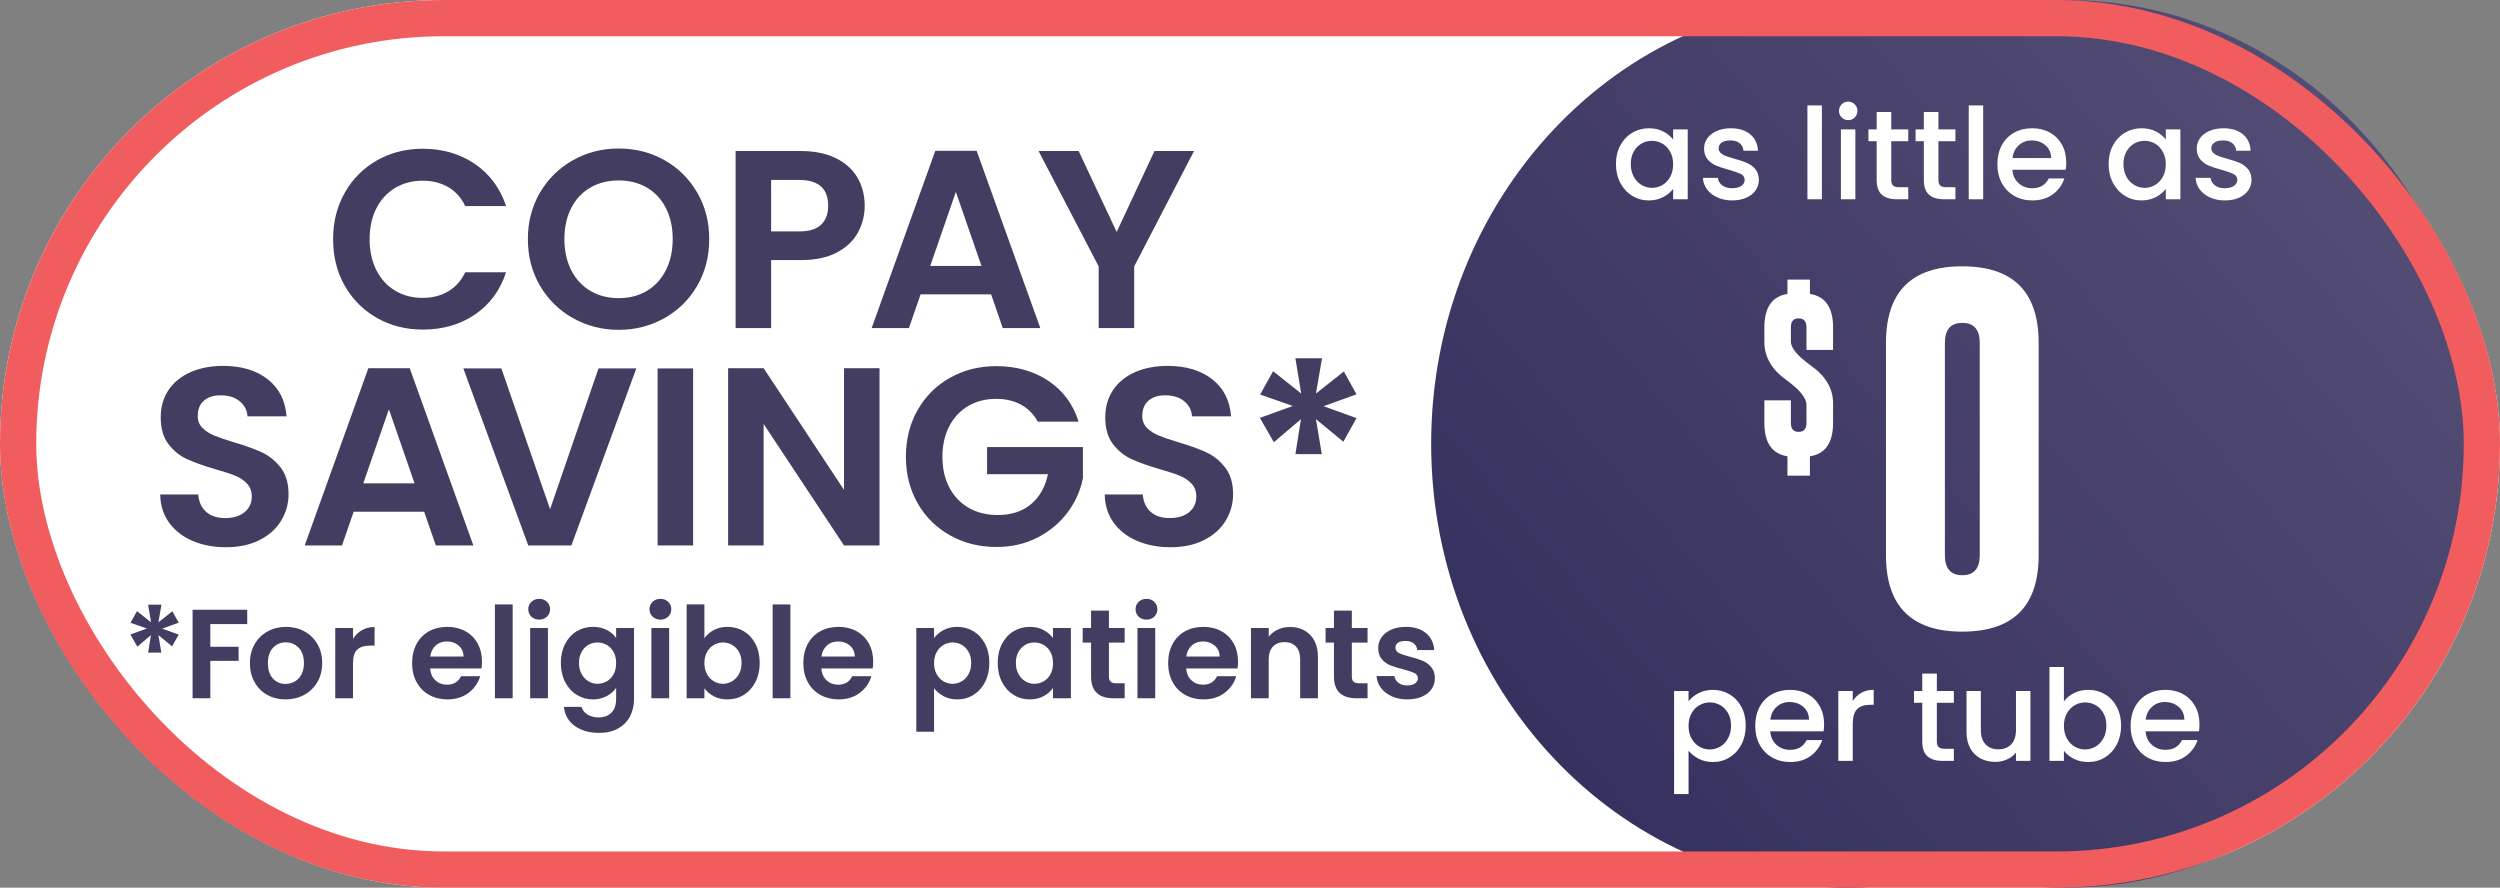 <?xml version="1.0" encoding="UTF-8"?>
<svg width="138px" height="49px" viewBox="0 0 138 49" version="1.1" xmlns="http://www.w3.org/2000/svg" xmlns:xlink="http://www.w3.org/1999/xlink">
    <rect x="0" y="0" width="138" height="49" fill="#808080" stroke="none"/>
    <title>New mobile copay button Copy</title>
    <defs>
        <linearGradient x1="100%" y1="14.313%" x2="0%" y2="85.687%" id="linearGradient-1">
            <stop stop-color="#564F76" offset="0%"></stop>
            <stop stop-color="#332F5D" offset="100%"></stop>
        </linearGradient>
    </defs>
    <g id="Symbols" stroke="none" stroke-width="1" fill="none" fill-rule="evenodd">
        <g id="New-mobile-copay-button-Copy">
            <g id="Group-8">
                <rect id="Rectangle" fill="#FFFFFF" x="0" y="0" width="138" height="49" rx="24.5"></rect>
                <path d="M114,0 C126.703,0 137,10.969 137,24.5 C137,38.031 126.703,49 114,49 C111.925,49 109.913,48.707 108.001,48.158 C106.087,48.707 104.076,49 102,49 C89.297,49 79,38.031 79,24.5 C79,10.969 89.297,0 102,0 C104.076,0 106.087,0.293 108,0.842 C109.913,0.293 111.925,0 114,0 Z" id="Combined-Shape" fill="url(#linearGradient-1)"></path>
                <rect id="Rectangle" stroke="#F15D5E" stroke-width="2" x="1" y="1" width="136" height="47" rx="23.5"></rect>
                <g id="0" transform="translate(104.106, 14.7)" fill="#FFFFFF" fill-rule="nonzero">
                    <path d="M8.428,15.947 C8.428,18.76 7.021,20.166 4.209,20.166 C1.403,20.166 0,18.76 0,15.947 L0,4.229 C0,1.41 1.403,0 4.209,0 C7.021,0 8.428,1.41 8.428,4.229 L8.428,15.947 Z M5.176,4.229 C5.176,3.493 4.857,3.125 4.219,3.125 L4.199,3.125 C3.568,3.125 3.252,3.493 3.252,4.229 L3.252,15.947 C3.252,16.683 3.571,17.051 4.209,17.051 C4.854,17.051 5.176,16.683 5.176,15.947 L5.176,4.229 Z" id="Shape"></path>
                </g>
                <g id="$" transform="translate(97.393, 15.433)" fill="#FFFFFF" fill-rule="nonzero">
                    <path d="M0,2.637 C0,1.541 0.425,0.926 1.274,0.791 L1.274,0 L2.514,0 L2.514,0.791 C3.366,0.926 3.792,1.541 3.792,2.637 L3.792,3.885 L2.325,3.885 L2.325,2.637 C2.325,2.309 2.183,2.143 1.898,2.14 L1.89,2.14 C1.605,2.14 1.463,2.306 1.463,2.637 L1.463,3.419 C1.463,3.779 1.837,4.226 2.584,4.759 C3.39,5.333 3.792,6.021 3.792,6.82 L3.792,7.91 C3.792,9.009 3.366,9.624 2.514,9.756 L2.514,10.824 L1.274,10.824 L1.274,9.756 C0.425,9.621 0,9.006 0,7.91 L0,6.667 L1.463,6.667 L1.463,7.91 C1.463,8.241 1.607,8.407 1.894,8.407 C2.181,8.407 2.325,8.241 2.325,7.91 L2.325,6.93 C2.325,6.538 1.951,6.073 1.204,5.537 C0.401,4.963 0,4.266 0,3.445 L0,2.637 Z" id="Path"></path>
                </g>
                <g id="per-tube" transform="translate(92.41, 36.82)" fill="#FFFFFF" fill-rule="nonzero">
                    <path d="M0.798,1.89 C0.933,1.713 1.118,1.563 1.351,1.442 C1.584,1.321 1.848,1.26 2.142,1.26 C2.478,1.26 2.785,1.343 3.062,1.508 C3.34,1.674 3.558,1.906 3.717,2.205 C3.876,2.504 3.955,2.847 3.955,3.234 C3.955,3.621 3.876,3.968 3.717,4.274 C3.558,4.579 3.34,4.817 3.062,4.987 C2.785,5.158 2.478,5.243 2.142,5.243 C1.848,5.243 1.587,5.184 1.358,5.064 C1.129,4.946 0.943,4.797 0.798,4.62 L0.798,7.014 L0,7.014 L0,1.323 L0.798,1.323 L0.798,1.89 Z M3.143,3.234 C3.143,2.968 3.088,2.738 2.978,2.545 C2.869,2.351 2.724,2.204 2.545,2.103 C2.365,2.003 2.172,1.953 1.967,1.953 C1.766,1.953 1.576,2.004 1.397,2.107 C1.217,2.21 1.072,2.359 0.963,2.555 C0.853,2.751 0.798,2.982 0.798,3.248 C0.798,3.514 0.853,3.746 0.963,3.945 C1.072,4.143 1.217,4.293 1.397,4.396 C1.576,4.499 1.766,4.55 1.967,4.55 C2.172,4.55 2.365,4.497 2.545,4.393 C2.724,4.287 2.869,4.135 2.978,3.934 C3.088,3.733 3.143,3.5 3.143,3.234 Z" id="Shape"></path>
                    <path d="M8.281,3.157 C8.281,3.302 8.272,3.432 8.253,3.549 L5.306,3.549 C5.329,3.857 5.444,4.104 5.649,4.291 C5.854,4.478 6.106,4.571 6.405,4.571 C6.834,4.571 7.138,4.391 7.315,4.032 L8.176,4.032 C8.059,4.387 7.848,4.677 7.543,4.904 C7.237,5.13 6.858,5.243 6.405,5.243 C6.036,5.243 5.706,5.16 5.415,4.995 C5.123,4.829 4.894,4.596 4.729,4.295 C4.563,3.994 4.48,3.645 4.48,3.248 C4.48,2.851 4.561,2.502 4.721,2.201 C4.883,1.901 5.109,1.668 5.401,1.505 C5.692,1.342 6.027,1.26 6.405,1.26 C6.769,1.26 7.093,1.339 7.378,1.498 C7.663,1.657 7.884,1.879 8.043,2.167 C8.202,2.454 8.281,2.784 8.281,3.157 Z M7.448,2.905 C7.443,2.611 7.338,2.375 7.133,2.198 C6.928,2.021 6.673,1.932 6.37,1.932 C6.095,1.932 5.859,2.019 5.663,2.195 C5.467,2.369 5.35,2.606 5.313,2.905 L7.448,2.905 Z" id="Shape"></path>
                    <path d="M9.863,1.883 C9.98,1.687 10.135,1.534 10.329,1.425 C10.522,1.315 10.752,1.26 11.018,1.26 L11.018,2.086 L10.815,2.086 C10.502,2.086 10.265,2.165 10.104,2.324 C9.944,2.483 9.863,2.758 9.863,3.15 L9.863,5.18 L9.065,5.18 L9.065,1.323 L9.863,1.323 L9.863,1.883 Z" id="Path"></path>
                    <path d="M14.504,1.974 L14.504,4.109 C14.504,4.254 14.538,4.357 14.605,4.42 C14.673,4.484 14.789,4.515 14.952,4.515 L15.442,4.515 L15.442,5.18 L14.812,5.18 C14.453,5.18 14.177,5.096 13.986,4.928 C13.795,4.76 13.699,4.487 13.699,4.109 L13.699,1.974 L13.244,1.974 L13.244,1.323 L13.699,1.323 L13.699,0.364 L14.504,0.364 L14.504,1.323 L15.442,1.323 L15.442,1.974 L14.504,1.974 Z" id="Path"></path>
                    <path d="M19.67,1.323 L19.67,5.18 L18.872,5.18 L18.872,4.725 C18.746,4.884 18.581,5.008 18.378,5.099 C18.175,5.191 17.96,5.236 17.731,5.236 C17.428,5.236 17.156,5.173 16.916,5.047 C16.675,4.921 16.486,4.734 16.349,4.487 C16.211,4.24 16.142,3.941 16.142,3.591 L16.142,1.323 L16.933,1.323 L16.933,3.472 C16.933,3.817 17.019,4.082 17.192,4.266 C17.365,4.451 17.6,4.543 17.899,4.543 C18.198,4.543 18.434,4.451 18.61,4.266 C18.785,4.082 18.872,3.817 18.872,3.472 L18.872,1.323 L19.67,1.323 Z" id="Path"></path>
                    <path d="M21.518,1.897 C21.653,1.71 21.839,1.558 22.075,1.438 C22.31,1.319 22.573,1.26 22.862,1.26 C23.203,1.26 23.511,1.342 23.786,1.505 C24.061,1.668 24.278,1.901 24.437,2.201 C24.596,2.502 24.675,2.847 24.675,3.234 C24.675,3.621 24.596,3.968 24.437,4.274 C24.278,4.579 24.06,4.817 23.782,4.987 C23.505,5.158 23.198,5.243 22.862,5.243 C22.563,5.243 22.299,5.185 22.067,5.068 C21.837,4.951 21.653,4.802 21.518,4.62 L21.518,5.18 L20.72,5.18 L20.72,0 L21.518,0 L21.518,1.897 Z M23.863,3.234 C23.863,2.968 23.808,2.738 23.698,2.545 C23.589,2.351 23.444,2.204 23.265,2.103 C23.085,2.003 22.892,1.953 22.687,1.953 C22.486,1.953 22.296,2.004 22.116,2.107 C21.937,2.21 21.792,2.359 21.683,2.555 C21.573,2.751 21.518,2.982 21.518,3.248 C21.518,3.514 21.573,3.746 21.683,3.945 C21.792,4.143 21.937,4.293 22.116,4.396 C22.296,4.499 22.486,4.55 22.687,4.55 C22.892,4.55 23.085,4.497 23.265,4.393 C23.444,4.287 23.589,4.135 23.698,3.934 C23.808,3.733 23.863,3.5 23.863,3.234 Z" id="Shape"></path>
                    <path d="M29.001,3.157 C29.001,3.302 28.992,3.432 28.973,3.549 L26.026,3.549 C26.049,3.857 26.164,4.104 26.369,4.291 C26.574,4.478 26.826,4.571 27.125,4.571 C27.554,4.571 27.858,4.391 28.035,4.032 L28.896,4.032 C28.779,4.387 28.568,4.677 28.262,4.904 C27.957,5.13 27.578,5.243 27.125,5.243 C26.756,5.243 26.426,5.16 26.134,4.995 C25.843,4.829 25.614,4.596 25.448,4.295 C25.283,3.994 25.2,3.645 25.2,3.248 C25.2,2.851 25.28,2.502 25.442,2.201 C25.602,1.901 25.829,1.668 26.12,1.505 C26.412,1.342 26.747,1.26 27.125,1.26 C27.489,1.26 27.813,1.339 28.098,1.498 C28.383,1.657 28.604,1.879 28.763,2.167 C28.922,2.454 29.001,2.784 29.001,3.157 Z M28.168,2.905 C28.163,2.611 28.058,2.375 27.853,2.198 C27.648,2.021 27.393,1.932 27.09,1.932 C26.815,1.932 26.579,2.019 26.383,2.195 C26.187,2.369 26.07,2.606 26.033,2.905 L28.168,2.905 Z" id="Shape"></path>
                </g>
                <g id="as-little-as" transform="translate(89.2, 5.61)" fill="#FFFFFF" fill-rule="nonzero">
                    <path d="M0,3.444 C0,3.057 0.081,2.714 0.241,2.415 C0.403,2.116 0.622,1.884 0.899,1.718 C1.177,1.553 1.484,1.47 1.82,1.47 C2.123,1.47 2.388,1.53 2.615,1.649 C2.841,1.768 3.022,1.916 3.157,2.093 L3.157,1.533 L3.962,1.533 L3.962,5.39 L3.157,5.39 L3.157,4.816 C3.022,4.998 2.837,5.15 2.604,5.271 C2.371,5.392 2.105,5.453 1.806,5.453 C1.475,5.453 1.171,5.368 0.896,5.197 C0.621,5.027 0.403,4.789 0.241,4.484 C0.081,4.178 0,3.831 0,3.444 Z M3.157,3.458 C3.157,3.192 3.102,2.961 2.993,2.765 C2.883,2.569 2.739,2.42 2.562,2.317 C2.385,2.214 2.193,2.163 1.988,2.163 C1.783,2.163 1.591,2.213 1.414,2.313 C1.237,2.414 1.093,2.561 0.984,2.755 C0.874,2.948 0.819,3.178 0.819,3.444 C0.819,3.71 0.874,3.943 0.984,4.144 C1.093,4.345 1.238,4.497 1.417,4.603 C1.597,4.707 1.787,4.76 1.988,4.76 C2.193,4.76 2.385,4.709 2.562,4.606 C2.739,4.503 2.883,4.353 2.993,4.154 C3.102,3.956 3.157,3.724 3.157,3.458 Z" id="Shape"></path>
                    <path d="M6.412,5.453 C6.109,5.453 5.837,5.398 5.596,5.288 C5.356,5.179 5.166,5.029 5.026,4.84 C4.886,4.652 4.811,4.44 4.802,4.207 L5.628,4.207 C5.642,4.37 5.72,4.507 5.862,4.617 C6.005,4.726 6.183,4.781 6.398,4.781 C6.622,4.781 6.796,4.738 6.92,4.652 C7.043,4.565 7.105,4.454 7.105,4.319 C7.105,4.174 7.036,4.067 6.899,3.997 C6.761,3.927 6.543,3.85 6.244,3.766 C5.955,3.687 5.719,3.61 5.537,3.535 C5.355,3.46 5.197,3.346 5.064,3.192 C4.931,3.038 4.865,2.835 4.865,2.583 C4.865,2.378 4.926,2.19 5.047,2.019 C5.168,1.849 5.342,1.715 5.569,1.617 C5.795,1.519 6.055,1.47 6.349,1.47 C6.788,1.47 7.141,1.581 7.41,1.802 C7.678,2.024 7.821,2.326 7.84,2.709 L7.042,2.709 C7.028,2.536 6.958,2.399 6.832,2.296 C6.706,2.193 6.536,2.142 6.321,2.142 C6.111,2.142 5.95,2.182 5.838,2.261 C5.726,2.34 5.67,2.445 5.67,2.576 C5.67,2.679 5.707,2.765 5.782,2.835 C5.857,2.905 5.948,2.96 6.055,2.999 C6.162,3.039 6.321,3.089 6.531,3.15 C6.811,3.225 7.041,3.3 7.221,3.377 C7.4,3.454 7.555,3.568 7.686,3.717 C7.817,3.866 7.884,4.065 7.889,4.312 C7.889,4.531 7.828,4.727 7.707,4.9 C7.586,5.073 7.414,5.208 7.192,5.306 C6.971,5.404 6.711,5.453 6.412,5.453 Z" id="Path"></path>
                    <polygon id="Path" points="11.368 0.21 11.368 5.39 10.57 5.39 10.57 0.21"></polygon>
                    <path d="M12.824,1.022 C12.679,1.022 12.558,0.973 12.46,0.875 C12.362,0.777 12.313,0.656 12.313,0.511 C12.313,0.366 12.362,0.245 12.46,0.147 C12.558,0.049 12.679,0 12.824,0 C12.964,0 13.083,0.049 13.181,0.147 C13.279,0.245 13.328,0.366 13.328,0.511 C13.328,0.656 13.279,0.777 13.181,0.875 C13.083,0.973 12.964,1.022 12.824,1.022 Z M13.216,1.533 L13.216,5.39 L12.418,5.39 L12.418,1.533 L13.216,1.533 Z" id="Shape"></path>
                    <path d="M15.197,2.184 L15.197,4.319 C15.197,4.464 15.231,4.567 15.299,4.63 C15.366,4.694 15.482,4.725 15.645,4.725 L16.135,4.725 L16.135,5.39 L15.505,5.39 C15.146,5.39 14.87,5.306 14.679,5.138 C14.488,4.97 14.392,4.697 14.392,4.319 L14.392,2.184 L13.937,2.184 L13.937,1.533 L14.392,1.533 L14.392,0.574 L15.197,0.574 L15.197,1.533 L16.135,1.533 L16.135,2.184 L15.197,2.184 Z" id="Path"></path>
                    <path d="M17.801,2.184 L17.801,4.319 C17.801,4.464 17.835,4.567 17.902,4.63 C17.97,4.694 18.086,4.725 18.249,4.725 L18.739,4.725 L18.739,5.39 L18.109,5.39 C17.75,5.39 17.474,5.306 17.283,5.138 C17.092,4.97 16.996,4.697 16.996,4.319 L16.996,2.184 L16.541,2.184 L16.541,1.533 L16.996,1.533 L16.996,0.574 L17.801,0.574 L17.801,1.533 L18.739,1.533 L18.739,2.184 L17.801,2.184 Z" id="Path"></path>
                    <polygon id="Path" points="20.272 0.21 20.272 5.39 19.474 5.39 19.474 0.21"></polygon>
                    <path d="M24.857,3.367 C24.857,3.512 24.848,3.642 24.829,3.759 L21.882,3.759 C21.905,4.067 22.02,4.314 22.225,4.501 C22.43,4.688 22.682,4.781 22.981,4.781 C23.41,4.781 23.714,4.601 23.891,4.242 L24.752,4.242 C24.635,4.597 24.424,4.887 24.119,5.114 C23.813,5.34 23.434,5.453 22.981,5.453 C22.612,5.453 22.282,5.37 21.991,5.205 C21.699,5.039 21.47,4.806 21.305,4.505 C21.139,4.204 21.056,3.855 21.056,3.458 C21.056,3.061 21.137,2.712 21.297,2.412 C21.459,2.111 21.685,1.878 21.977,1.715 C22.268,1.552 22.603,1.47 22.981,1.47 C23.345,1.47 23.669,1.549 23.954,1.708 C24.239,1.867 24.46,2.09 24.619,2.377 C24.778,2.663 24.857,2.994 24.857,3.367 Z M24.024,3.115 C24.019,2.821 23.914,2.585 23.709,2.408 C23.504,2.231 23.249,2.142 22.946,2.142 C22.671,2.142 22.435,2.229 22.239,2.405 C22.043,2.579 21.926,2.816 21.889,3.115 L24.024,3.115 Z" id="Shape"></path>
                    <path d="M27.195,3.444 C27.195,3.057 27.276,2.714 27.436,2.415 C27.598,2.116 27.817,1.884 28.095,1.718 C28.372,1.553 28.679,1.47 29.015,1.47 C29.318,1.47 29.583,1.53 29.809,1.649 C30.036,1.768 30.217,1.916 30.352,2.093 L30.352,1.533 L31.157,1.533 L31.157,5.39 L30.352,5.39 L30.352,4.816 C30.217,4.998 30.032,5.15 29.799,5.271 C29.566,5.392 29.3,5.453 29.001,5.453 C28.67,5.453 28.366,5.368 28.091,5.197 C27.816,5.027 27.598,4.789 27.436,4.484 C27.276,4.178 27.195,3.831 27.195,3.444 Z M30.352,3.458 C30.352,3.192 30.297,2.961 30.188,2.765 C30.078,2.569 29.934,2.42 29.757,2.317 C29.58,2.214 29.388,2.163 29.183,2.163 C28.978,2.163 28.786,2.213 28.609,2.313 C28.432,2.414 28.288,2.561 28.178,2.755 C28.069,2.948 28.014,3.178 28.014,3.444 C28.014,3.71 28.069,3.943 28.178,4.144 C28.288,4.345 28.433,4.497 28.613,4.603 C28.792,4.707 28.982,4.76 29.183,4.76 C29.388,4.76 29.58,4.709 29.757,4.606 C29.934,4.503 30.078,4.353 30.188,4.154 C30.297,3.956 30.352,3.724 30.352,3.458 Z" id="Shape"></path>
                    <path d="M33.607,5.453 C33.304,5.453 33.032,5.398 32.791,5.288 C32.551,5.179 32.361,5.029 32.221,4.84 C32.081,4.652 32.006,4.44 31.997,4.207 L32.823,4.207 C32.837,4.37 32.915,4.507 33.057,4.617 C33.2,4.726 33.378,4.781 33.593,4.781 C33.817,4.781 33.991,4.738 34.114,4.652 C34.238,4.565 34.3,4.454 34.3,4.319 C34.3,4.174 34.231,4.067 34.093,3.997 C33.956,3.927 33.738,3.85 33.439,3.766 C33.15,3.687 32.914,3.61 32.732,3.535 C32.55,3.46 32.392,3.346 32.26,3.192 C32.127,3.038 32.06,2.835 32.06,2.583 C32.06,2.378 32.121,2.19 32.242,2.019 C32.363,1.849 32.537,1.715 32.764,1.617 C32.99,1.519 33.25,1.47 33.544,1.47 C33.983,1.47 34.336,1.581 34.605,1.802 C34.873,2.024 35.016,2.326 35.035,2.709 L34.237,2.709 C34.223,2.536 34.153,2.399 34.027,2.296 C33.901,2.193 33.731,2.142 33.516,2.142 C33.306,2.142 33.145,2.182 33.033,2.261 C32.921,2.34 32.865,2.445 32.865,2.576 C32.865,2.679 32.902,2.765 32.977,2.835 C33.052,2.905 33.143,2.96 33.25,2.999 C33.357,3.039 33.516,3.089 33.726,3.15 C34.006,3.225 34.236,3.3 34.416,3.377 C34.595,3.454 34.75,3.568 34.881,3.717 C35.012,3.866 35.079,4.065 35.084,4.312 C35.084,4.531 35.023,4.727 34.902,4.9 C34.781,5.073 34.609,5.208 34.388,5.306 C34.166,5.404 33.906,5.453 33.607,5.453 Z" id="Path"></path>
                </g>
                <g id="*For-eligible-patien" transform="translate(7.197, 33.056)" fill="#433D61" fill-rule="nonzero">
                    <polygon id="Path" points="2.317 0.686 2.667 1.316 1.757 1.645 2.667 1.974 2.303 2.625 1.547 2.002 1.708 2.968 0.98 2.968 1.134 2.002 0.385 2.639 0 1.967 0.91 1.638 0.007 1.323 0.364 0.679 1.141 1.295 0.98 0.322 1.715 0.322 1.547 1.295"></polygon>
                    <polygon id="Path" points="6.45 0.602 6.45 1.393 4.413 1.393 4.413 2.646 5.974 2.646 5.974 3.423 4.413 3.423 4.413 5.488 3.433 5.488 3.433 0.602"></polygon>
                    <path d="M8.565,5.551 C8.192,5.551 7.856,5.468 7.557,5.303 C7.258,5.137 7.024,4.902 6.854,4.599 C6.683,4.296 6.598,3.946 6.598,3.549 C6.598,3.152 6.686,2.802 6.861,2.499 C7.035,2.196 7.275,1.961 7.578,1.796 C7.881,1.63 8.22,1.547 8.593,1.547 C8.966,1.547 9.305,1.63 9.608,1.796 C9.911,1.961 10.15,2.196 10.325,2.499 C10.501,2.802 10.588,3.152 10.588,3.549 C10.588,3.946 10.498,4.296 10.319,4.599 C10.139,4.902 9.896,5.137 9.591,5.303 C9.285,5.468 8.943,5.551 8.565,5.551 Z M8.565,4.697 C8.742,4.697 8.909,4.654 9.066,4.567 C9.222,4.481 9.347,4.352 9.44,4.179 C9.533,4.006 9.58,3.796 9.58,3.549 C9.58,3.18 9.483,2.897 9.29,2.699 C9.096,2.5 8.859,2.401 8.579,2.401 C8.299,2.401 8.065,2.5 7.875,2.699 C7.686,2.897 7.592,3.18 7.592,3.549 C7.592,3.918 7.684,4.201 7.869,4.399 C8.053,4.598 8.285,4.697 8.565,4.697 Z" id="Shape"></path>
                    <path d="M12.289,2.212 C12.415,2.007 12.579,1.846 12.783,1.729 C12.986,1.612 13.218,1.554 13.479,1.554 L13.479,2.583 L13.22,2.583 C12.912,2.583 12.68,2.655 12.524,2.8 C12.367,2.945 12.289,3.197 12.289,3.556 L12.289,5.488 L11.309,5.488 L11.309,1.61 L12.289,1.61 L12.289,2.212 Z" id="Path"></path>
                    <path d="M19.408,3.465 C19.408,3.605 19.399,3.731 19.38,3.843 L16.545,3.843 C16.568,4.123 16.666,4.342 16.839,4.501 C17.012,4.66 17.224,4.739 17.476,4.739 C17.84,4.739 18.099,4.583 18.253,4.27 L19.31,4.27 C19.198,4.643 18.983,4.95 18.666,5.191 C18.349,5.431 17.959,5.551 17.497,5.551 C17.124,5.551 16.789,5.468 16.492,5.303 C16.196,5.137 15.965,4.902 15.8,4.599 C15.634,4.296 15.551,3.946 15.551,3.549 C15.551,3.148 15.633,2.795 15.796,2.492 C15.959,2.189 16.188,1.955 16.482,1.792 C16.776,1.629 17.114,1.547 17.497,1.547 C17.866,1.547 18.196,1.626 18.488,1.785 C18.779,1.944 19.006,2.169 19.166,2.461 C19.328,2.752 19.408,3.087 19.408,3.465 Z M18.393,3.185 C18.388,2.933 18.297,2.731 18.12,2.579 C17.943,2.428 17.726,2.352 17.469,2.352 C17.226,2.352 17.022,2.425 16.857,2.572 C16.691,2.72 16.589,2.924 16.552,3.185 L18.393,3.185 Z" id="Shape"></path>
                    <polygon id="Path" points="21.102 0.308 21.102 5.488 20.122 5.488 20.122 0.308"></polygon>
                    <path d="M22.565,1.148 C22.392,1.148 22.249,1.093 22.134,0.984 C22.02,0.874 21.963,0.737 21.963,0.574 C21.963,0.411 22.02,0.274 22.134,0.165 C22.249,0.055 22.392,0 22.565,0 C22.738,0 22.881,0.055 22.995,0.165 C23.11,0.274 23.167,0.411 23.167,0.574 C23.167,0.737 23.11,0.874 22.995,0.984 C22.881,1.093 22.738,1.148 22.565,1.148 Z M23.048,1.61 L23.048,5.488 L22.068,5.488 L22.068,1.61 L23.048,1.61 Z" id="Shape"></path>
                    <path d="M25.533,1.547 C25.822,1.547 26.077,1.604 26.296,1.718 C26.515,1.833 26.688,1.981 26.814,2.163 L26.814,1.61 L27.801,1.61 L27.801,5.516 C27.801,5.875 27.729,6.196 27.584,6.479 C27.439,6.761 27.222,6.985 26.933,7.151 C26.644,7.316 26.294,7.399 25.883,7.399 C25.332,7.399 24.881,7.271 24.529,7.014 C24.176,6.757 23.977,6.407 23.93,5.964 L24.903,5.964 C24.954,6.141 25.065,6.282 25.235,6.388 C25.406,6.492 25.612,6.545 25.855,6.545 C26.14,6.545 26.371,6.46 26.548,6.29 C26.725,6.119 26.814,5.861 26.814,5.516 L26.814,4.914 C26.688,5.096 26.514,5.248 26.293,5.369 C26.071,5.49 25.818,5.551 25.533,5.551 C25.206,5.551 24.908,5.467 24.637,5.299 C24.366,5.131 24.153,4.894 23.997,4.588 C23.84,4.283 23.762,3.932 23.762,3.535 C23.762,3.143 23.84,2.795 23.997,2.492 C24.153,2.189 24.365,1.955 24.634,1.792 C24.902,1.629 25.202,1.547 25.533,1.547 Z M26.814,3.549 C26.814,3.311 26.767,3.107 26.674,2.937 C26.581,2.766 26.455,2.635 26.296,2.545 C26.137,2.454 25.967,2.408 25.785,2.408 C25.603,2.408 25.435,2.452 25.281,2.541 C25.127,2.63 25.002,2.759 24.907,2.929 C24.811,3.1 24.763,3.302 24.763,3.535 C24.763,3.768 24.811,3.973 24.907,4.147 C25.002,4.322 25.128,4.457 25.285,4.55 C25.441,4.643 25.608,4.69 25.785,4.69 C25.967,4.69 26.137,4.644 26.296,4.553 C26.455,4.463 26.581,4.332 26.674,4.162 C26.767,3.991 26.814,3.787 26.814,3.549 Z" id="Shape"></path>
                    <path d="M29.257,1.148 C29.084,1.148 28.941,1.093 28.826,0.984 C28.712,0.874 28.655,0.737 28.655,0.574 C28.655,0.411 28.712,0.274 28.826,0.165 C28.941,0.055 29.084,0 29.257,0 C29.43,0 29.573,0.055 29.688,0.165 C29.802,0.274 29.859,0.411 29.859,0.574 C29.859,0.737 29.802,0.874 29.688,0.984 C29.573,1.093 29.43,1.148 29.257,1.148 Z M29.74,1.61 L29.74,5.488 L28.76,5.488 L28.76,1.61 L29.74,1.61 Z" id="Shape"></path>
                    <path d="M31.686,2.177 C31.812,1.99 31.986,1.839 32.208,1.722 C32.429,1.605 32.682,1.547 32.967,1.547 C33.298,1.547 33.598,1.629 33.867,1.792 C34.135,1.955 34.347,2.188 34.504,2.489 C34.66,2.789 34.738,3.138 34.738,3.535 C34.738,3.932 34.66,4.283 34.504,4.588 C34.347,4.894 34.135,5.131 33.867,5.299 C33.598,5.467 33.298,5.551 32.967,5.551 C32.678,5.551 32.425,5.494 32.208,5.38 C31.991,5.265 31.817,5.117 31.686,4.935 L31.686,5.488 L30.706,5.488 L30.706,0.308 L31.686,0.308 L31.686,2.177 Z M33.737,3.535 C33.737,3.302 33.689,3.1 33.593,2.929 C33.498,2.759 33.372,2.63 33.215,2.541 C33.059,2.452 32.89,2.408 32.708,2.408 C32.531,2.408 32.364,2.454 32.208,2.545 C32.051,2.635 31.925,2.767 31.829,2.94 C31.734,3.113 31.686,3.316 31.686,3.549 C31.686,3.782 31.734,3.985 31.829,4.158 C31.925,4.331 32.051,4.463 32.208,4.553 C32.364,4.644 32.531,4.69 32.708,4.69 C32.89,4.69 33.059,4.643 33.215,4.55 C33.372,4.457 33.498,4.324 33.593,4.151 C33.689,3.978 33.737,3.773 33.737,3.535 Z" id="Shape"></path>
                    <polygon id="Path" points="36.432 0.308 36.432 5.488 35.452 5.488 35.452 0.308"></polygon>
                    <path d="M41.003,3.465 C41.003,3.605 40.994,3.731 40.975,3.843 L38.14,3.843 C38.163,4.123 38.261,4.342 38.434,4.501 C38.607,4.66 38.819,4.739 39.071,4.739 C39.435,4.739 39.694,4.583 39.848,4.27 L40.905,4.27 C40.793,4.643 40.578,4.95 40.261,5.191 C39.944,5.431 39.554,5.551 39.092,5.551 C38.719,5.551 38.384,5.468 38.087,5.303 C37.791,5.137 37.56,4.902 37.395,4.599 C37.229,4.296 37.146,3.946 37.146,3.549 C37.146,3.148 37.228,2.795 37.391,2.492 C37.554,2.189 37.783,1.955 38.077,1.792 C38.371,1.629 38.709,1.547 39.092,1.547 C39.461,1.547 39.791,1.626 40.083,1.785 C40.374,1.944 40.6,2.169 40.761,2.461 C40.922,2.752 41.003,3.087 41.003,3.465 Z M39.988,3.185 C39.983,2.933 39.892,2.731 39.715,2.579 C39.538,2.428 39.321,2.352 39.064,2.352 C38.821,2.352 38.617,2.425 38.452,2.572 C38.286,2.72 38.184,2.924 38.147,3.185 L39.988,3.185 Z" id="Shape"></path>
                    <path d="M44.363,2.17 C44.489,1.993 44.663,1.845 44.885,1.726 C45.106,1.607 45.359,1.547 45.644,1.547 C45.975,1.547 46.275,1.629 46.544,1.792 C46.812,1.955 47.024,2.188 47.181,2.489 C47.337,2.789 47.415,3.138 47.415,3.535 C47.415,3.932 47.337,4.283 47.181,4.588 C47.024,4.894 46.812,5.131 46.544,5.299 C46.275,5.467 45.975,5.551 45.644,5.551 C45.359,5.551 45.108,5.493 44.892,5.376 C44.675,5.259 44.498,5.112 44.363,4.935 L44.363,7.336 L43.383,7.336 L43.383,1.61 L44.363,1.61 L44.363,2.17 Z M46.414,3.535 C46.414,3.302 46.366,3.1 46.27,2.929 C46.175,2.759 46.049,2.63 45.892,2.541 C45.736,2.452 45.567,2.408 45.385,2.408 C45.208,2.408 45.041,2.454 44.885,2.545 C44.728,2.635 44.602,2.767 44.507,2.94 C44.411,3.113 44.363,3.316 44.363,3.549 C44.363,3.782 44.411,3.985 44.507,4.158 C44.602,4.331 44.728,4.463 44.885,4.553 C45.041,4.644 45.208,4.69 45.385,4.69 C45.567,4.69 45.736,4.643 45.892,4.55 C46.049,4.457 46.175,4.324 46.27,4.151 C46.366,3.978 46.414,3.773 46.414,3.535 Z" id="Shape"></path>
                    <path d="M47.877,3.535 C47.877,3.143 47.955,2.795 48.111,2.492 C48.268,2.189 48.48,1.955 48.748,1.792 C49.017,1.629 49.317,1.547 49.648,1.547 C49.937,1.547 50.191,1.605 50.407,1.722 C50.624,1.839 50.798,1.986 50.929,2.163 L50.929,1.61 L51.916,1.61 L51.916,5.488 L50.929,5.488 L50.929,4.921 C50.803,5.103 50.629,5.253 50.407,5.372 C50.186,5.492 49.93,5.551 49.641,5.551 C49.314,5.551 49.017,5.467 48.748,5.299 C48.48,5.131 48.268,4.894 48.111,4.588 C47.955,4.283 47.877,3.932 47.877,3.535 Z M50.929,3.549 C50.929,3.311 50.882,3.107 50.789,2.937 C50.696,2.766 50.57,2.635 50.411,2.545 C50.252,2.454 50.082,2.408 49.9,2.408 C49.718,2.408 49.55,2.452 49.396,2.541 C49.242,2.63 49.117,2.759 49.022,2.929 C48.926,3.1 48.878,3.302 48.878,3.535 C48.878,3.768 48.926,3.973 49.022,4.147 C49.117,4.322 49.243,4.457 49.4,4.55 C49.556,4.643 49.723,4.69 49.9,4.69 C50.082,4.69 50.252,4.644 50.411,4.553 C50.57,4.463 50.696,4.332 50.789,4.162 C50.882,3.991 50.929,3.787 50.929,3.549 Z" id="Shape"></path>
                    <path d="M54.016,2.415 L54.016,4.291 C54.016,4.422 54.047,4.516 54.111,4.574 C54.173,4.633 54.28,4.662 54.429,4.662 L54.884,4.662 L54.884,5.488 L54.268,5.488 C53.442,5.488 53.029,5.087 53.029,4.284 L53.029,2.415 L52.567,2.415 L52.567,1.61 L53.029,1.61 L53.029,0.651 L54.016,0.651 L54.016,1.61 L54.884,1.61 L54.884,2.415 L54.016,2.415 Z" id="Path"></path>
                    <path d="M56.088,1.148 C55.915,1.148 55.772,1.093 55.657,0.984 C55.543,0.874 55.486,0.737 55.486,0.574 C55.486,0.411 55.543,0.274 55.657,0.165 C55.772,0.055 55.915,0 56.088,0 C56.261,0 56.404,0.055 56.519,0.165 C56.633,0.274 56.69,0.411 56.69,0.574 C56.69,0.737 56.633,0.874 56.519,0.984 C56.404,1.093 56.261,1.148 56.088,1.148 Z M56.571,1.61 L56.571,5.488 L55.591,5.488 L55.591,1.61 L56.571,1.61 Z" id="Shape"></path>
                    <path d="M61.142,3.465 C61.142,3.605 61.133,3.731 61.114,3.843 L58.279,3.843 C58.302,4.123 58.4,4.342 58.573,4.501 C58.746,4.66 58.958,4.739 59.21,4.739 C59.574,4.739 59.833,4.583 59.987,4.27 L61.044,4.27 C60.932,4.643 60.717,4.95 60.4,5.191 C60.083,5.431 59.693,5.551 59.231,5.551 C58.858,5.551 58.523,5.468 58.227,5.303 C57.93,5.137 57.699,4.902 57.533,4.599 C57.368,4.296 57.285,3.946 57.285,3.549 C57.285,3.148 57.367,2.795 57.53,2.492 C57.693,2.189 57.922,1.955 58.216,1.792 C58.51,1.629 58.848,1.547 59.231,1.547 C59.6,1.547 59.93,1.626 60.221,1.785 C60.513,1.944 60.739,2.169 60.901,2.461 C61.062,2.752 61.142,3.087 61.142,3.465 Z M60.127,3.185 C60.122,2.933 60.031,2.731 59.854,2.579 C59.677,2.428 59.46,2.352 59.203,2.352 C58.96,2.352 58.756,2.425 58.59,2.572 C58.425,2.72 58.323,2.924 58.286,3.185 L60.127,3.185 Z" id="Shape"></path>
                    <path d="M64.005,1.554 C64.467,1.554 64.84,1.7 65.125,1.992 C65.41,2.283 65.552,2.69 65.552,3.213 L65.552,5.488 L64.572,5.488 L64.572,3.346 C64.572,3.038 64.495,2.801 64.341,2.635 C64.187,2.47 63.977,2.387 63.711,2.387 C63.44,2.387 63.227,2.47 63.071,2.635 C62.914,2.801 62.836,3.038 62.836,3.346 L62.836,5.488 L61.856,5.488 L61.856,1.61 L62.836,1.61 L62.836,2.093 C62.967,1.925 63.133,1.793 63.337,1.698 C63.539,1.602 63.762,1.554 64.005,1.554 Z" id="Path"></path>
                    <path d="M67.424,2.415 L67.424,4.291 C67.424,4.422 67.456,4.516 67.519,4.574 C67.582,4.633 67.688,4.662 67.837,4.662 L68.292,4.662 L68.292,5.488 L67.676,5.488 C66.85,5.488 66.437,5.087 66.437,4.284 L66.437,2.415 L65.975,2.415 L65.975,1.61 L66.437,1.61 L66.437,0.651 L67.424,0.651 L67.424,1.61 L68.292,1.61 L68.292,2.415 L67.424,2.415 Z" id="Path"></path>
                    <path d="M70.483,5.551 C70.166,5.551 69.881,5.494 69.629,5.38 C69.377,5.265 69.177,5.11 69.031,4.914 C68.883,4.718 68.803,4.501 68.789,4.263 L69.776,4.263 C69.795,4.412 69.868,4.536 69.996,4.634 C70.125,4.732 70.285,4.781 70.476,4.781 C70.663,4.781 70.808,4.744 70.913,4.669 C71.019,4.594 71.071,4.499 71.071,4.382 C71.071,4.256 71.007,4.162 70.879,4.098 C70.75,4.035 70.546,3.967 70.266,3.892 C69.977,3.822 69.74,3.75 69.555,3.675 C69.371,3.6 69.213,3.486 69.079,3.332 C68.947,3.178 68.88,2.97 68.88,2.709 C68.88,2.494 68.942,2.298 69.066,2.121 C69.189,1.944 69.367,1.804 69.597,1.701 C69.829,1.598 70.1,1.547 70.413,1.547 C70.875,1.547 71.244,1.663 71.519,1.893 C71.794,2.124 71.946,2.436 71.974,2.828 L71.036,2.828 C71.022,2.674 70.958,2.551 70.844,2.461 C70.729,2.369 70.576,2.324 70.385,2.324 C70.208,2.324 70.071,2.357 69.975,2.422 C69.88,2.487 69.832,2.578 69.832,2.695 C69.832,2.826 69.897,2.925 70.028,2.993 C70.159,3.06 70.362,3.129 70.637,3.199 C70.917,3.269 71.148,3.341 71.33,3.416 C71.512,3.491 71.669,3.606 71.802,3.763 C71.936,3.919 72.004,4.125 72.009,4.382 C72.009,4.606 71.947,4.807 71.823,4.984 C71.7,5.161 71.522,5.3 71.291,5.401 C71.061,5.501 70.791,5.551 70.483,5.551 Z" id="Path"></path>
                </g>
            </g>
            <g id="COPAY-SAVINGS*" transform="translate(8.844, 8.197)" fill="#433D61" fill-rule="nonzero">
                <path d="M9.543,5.012 C9.543,4.051 9.76,3.19 10.194,2.429 C10.628,1.668 11.221,1.076 11.972,0.651 C12.723,0.226 13.566,0.014 14.499,0.014 C15.591,0.014 16.548,0.294 17.369,0.854 C18.19,1.414 18.764,2.189 19.091,3.178 L16.837,3.178 C16.613,2.711 16.298,2.361 15.892,2.128 C15.486,1.895 15.017,1.778 14.485,1.778 C13.916,1.778 13.409,1.911 12.966,2.177 C12.523,2.443 12.177,2.819 11.93,3.304 C11.683,3.789 11.559,4.359 11.559,5.012 C11.559,5.656 11.683,6.223 11.93,6.713 C12.177,7.203 12.523,7.581 12.966,7.847 C13.409,8.113 13.916,8.246 14.485,8.246 C15.017,8.246 15.486,8.127 15.892,7.889 C16.298,7.651 16.613,7.299 16.837,6.832 L19.091,6.832 C18.764,7.831 18.193,8.608 17.376,9.163 C16.559,9.718 15.6,9.996 14.499,9.996 C13.566,9.996 12.723,9.784 11.972,9.359 C11.221,8.934 10.628,8.344 10.194,7.588 C9.76,6.832 9.543,5.973 9.543,5.012 Z" id="Path"></path>
                <path d="M25.307,10.01 C24.392,10.01 23.552,9.795 22.787,9.366 C22.022,8.937 21.415,8.342 20.967,7.581 C20.519,6.82 20.295,5.959 20.295,4.998 C20.295,4.046 20.519,3.19 20.967,2.429 C21.415,1.668 22.022,1.073 22.787,0.644 C23.552,0.215 24.392,0 25.307,0 C26.231,0 27.073,0.215 27.834,0.644 C28.595,1.073 29.197,1.668 29.64,2.429 C30.083,3.19 30.305,4.046 30.305,4.998 C30.305,5.959 30.083,6.82 29.64,7.581 C29.197,8.342 28.592,8.937 27.827,9.366 C27.062,9.795 26.222,10.01 25.307,10.01 Z M25.307,8.26 C25.895,8.26 26.413,8.127 26.861,7.861 C27.309,7.595 27.659,7.215 27.911,6.72 C28.163,6.225 28.289,5.651 28.289,4.998 C28.289,4.345 28.163,3.773 27.911,3.283 C27.659,2.793 27.309,2.417 26.861,2.156 C26.413,1.895 25.895,1.764 25.307,1.764 C24.719,1.764 24.199,1.895 23.746,2.156 C23.293,2.417 22.941,2.793 22.689,3.283 C22.437,3.773 22.311,4.345 22.311,4.998 C22.311,5.651 22.437,6.225 22.689,6.72 C22.941,7.215 23.293,7.595 23.746,7.861 C24.199,8.127 24.719,8.26 25.307,8.26 Z" id="Shape"></path>
                <path d="M38.887,3.164 C38.887,3.687 38.763,4.177 38.516,4.634 C38.269,5.091 37.881,5.46 37.354,5.74 C36.827,6.02 36.162,6.16 35.359,6.16 L33.721,6.16 L33.721,9.912 L31.761,9.912 L31.761,0.14 L35.359,0.14 C36.115,0.14 36.759,0.271 37.291,0.532 C37.823,0.793 38.222,1.153 38.488,1.61 C38.754,2.067 38.887,2.585 38.887,3.164 Z M35.275,4.578 C35.816,4.578 36.218,4.454 36.479,4.207 C36.74,3.96 36.871,3.612 36.871,3.164 C36.871,2.212 36.339,1.736 35.275,1.736 L33.721,1.736 L33.721,4.578 L35.275,4.578 Z" id="Shape"></path>
                <path d="M45.865,8.05 L41.973,8.05 L41.329,9.912 L39.271,9.912 L42.785,0.126 L45.067,0.126 L48.581,9.912 L46.509,9.912 L45.865,8.05 Z M45.333,6.482 L43.919,2.394 L42.505,6.482 L45.333,6.482 Z" id="Shape"></path>
                <polygon id="Path" points="57.067 0.14 53.763 6.51 53.763 9.912 51.803 9.912 51.803 6.51 48.485 0.14 50.697 0.14 52.797 4.606 54.883 0.14"></polygon>
                <path d="M3.626,22.01 C2.945,22.01 2.331,21.893 1.785,21.66 C1.239,21.427 0.807,21.091 0.49,20.652 C0.173,20.213 0.009,19.695 0,19.098 L2.1,19.098 C2.128,19.499 2.27,19.817 2.527,20.05 C2.784,20.283 3.136,20.4 3.584,20.4 C4.041,20.4 4.401,20.29 4.662,20.071 C4.923,19.852 5.054,19.565 5.054,19.21 C5.054,18.921 4.965,18.683 4.788,18.496 C4.611,18.309 4.389,18.162 4.123,18.055 C3.857,17.948 3.491,17.829 3.024,17.698 C2.389,17.511 1.874,17.327 1.477,17.145 C1.08,16.963 0.74,16.688 0.455,16.319 C0.17,15.95 0.028,15.458 0.028,14.842 C0.028,14.263 0.173,13.759 0.462,13.33 C0.751,12.901 1.157,12.572 1.68,12.343 C2.203,12.114 2.8,12 3.472,12 C4.48,12 5.299,12.245 5.929,12.735 C6.559,13.225 6.907,13.909 6.972,14.786 L4.816,14.786 C4.797,14.45 4.655,14.172 4.389,13.953 C4.123,13.734 3.771,13.624 3.332,13.624 C2.949,13.624 2.644,13.722 2.415,13.918 C2.186,14.114 2.072,14.399 2.072,14.772 C2.072,15.033 2.158,15.25 2.331,15.423 C2.504,15.596 2.718,15.736 2.975,15.843 C3.232,15.95 3.593,16.074 4.06,16.214 C4.695,16.401 5.213,16.587 5.614,16.774 C6.015,16.961 6.361,17.241 6.65,17.614 C6.939,17.987 7.084,18.477 7.084,19.084 C7.084,19.607 6.949,20.092 6.678,20.54 C6.407,20.988 6.011,21.345 5.488,21.611 C4.965,21.877 4.345,22.01 3.626,22.01 Z" id="Path"></path>
                <path d="M14.57,20.05 L10.678,20.05 L10.034,21.912 L7.976,21.912 L11.49,12.126 L13.772,12.126 L17.286,21.912 L15.214,21.912 L14.57,20.05 Z M14.038,18.482 L12.624,14.394 L11.21,18.482 L14.038,18.482 Z" id="Shape"></path>
                <polygon id="Path" points="26.28 12.14 22.696 21.912 20.316 21.912 16.732 12.14 18.832 12.14 21.52 19.91 24.194 12.14"></polygon>
                <polygon id="Path" points="29.416 12.14 29.416 21.912 27.456 21.912 27.456 12.14"></polygon>
                <polygon id="Path" points="39.706 21.912 37.746 21.912 33.308 15.206 33.308 21.912 31.348 21.912 31.348 12.126 33.308 12.126 37.746 18.846 37.746 12.126 39.706 12.126"></polygon>
                <path d="M48.442,15.08 C48.218,14.669 47.91,14.357 47.518,14.142 C47.126,13.927 46.669,13.82 46.146,13.82 C45.567,13.82 45.054,13.951 44.606,14.212 C44.158,14.473 43.808,14.847 43.556,15.332 C43.304,15.817 43.178,16.377 43.178,17.012 C43.178,17.665 43.306,18.235 43.563,18.72 C43.82,19.205 44.177,19.579 44.634,19.84 C45.091,20.101 45.623,20.232 46.23,20.232 C46.977,20.232 47.588,20.034 48.064,19.637 C48.54,19.24 48.853,18.687 49.002,17.978 L45.642,17.978 L45.642,16.48 L50.934,16.48 L50.934,18.188 C50.803,18.869 50.523,19.499 50.094,20.078 C49.665,20.657 49.112,21.121 48.435,21.471 C47.758,21.821 47,21.996 46.16,21.996 C45.217,21.996 44.366,21.784 43.605,21.359 C42.844,20.934 42.247,20.344 41.813,19.588 C41.379,18.832 41.162,17.973 41.162,17.012 C41.162,16.051 41.379,15.19 41.813,14.429 C42.247,13.668 42.844,13.076 43.605,12.651 C44.366,12.226 45.213,12.014 46.146,12.014 C47.247,12.014 48.204,12.282 49.016,12.819 C49.828,13.356 50.388,14.109 50.696,15.08 L48.442,15.08 Z" id="Path"></path>
                <path d="M55.764,22.01 C55.083,22.01 54.469,21.893 53.923,21.66 C53.377,21.427 52.945,21.091 52.628,20.652 C52.311,20.213 52.147,19.695 52.138,19.098 L54.238,19.098 C54.266,19.499 54.408,19.817 54.665,20.05 C54.922,20.283 55.274,20.4 55.722,20.4 C56.179,20.4 56.539,20.29 56.8,20.071 C57.061,19.852 57.192,19.565 57.192,19.21 C57.192,18.921 57.103,18.683 56.926,18.496 C56.749,18.309 56.527,18.162 56.261,18.055 C55.995,17.948 55.629,17.829 55.162,17.698 C54.527,17.511 54.012,17.327 53.615,17.145 C53.218,16.963 52.878,16.688 52.593,16.319 C52.308,15.95 52.166,15.458 52.166,14.842 C52.166,14.263 52.311,13.759 52.6,13.33 C52.889,12.901 53.295,12.572 53.818,12.343 C54.341,12.114 54.938,12 55.61,12 C56.618,12 57.437,12.245 58.067,12.735 C58.697,13.225 59.045,13.909 59.11,14.786 L56.954,14.786 C56.935,14.45 56.793,14.172 56.527,13.953 C56.261,13.734 55.909,13.624 55.47,13.624 C55.087,13.624 54.782,13.722 54.553,13.918 C54.324,14.114 54.21,14.399 54.21,14.772 C54.21,15.033 54.296,15.25 54.469,15.423 C54.642,15.596 54.856,15.736 55.113,15.843 C55.37,15.95 55.731,16.074 56.198,16.214 C56.833,16.401 57.351,16.587 57.752,16.774 C58.153,16.961 58.499,17.241 58.788,17.614 C59.077,17.987 59.222,18.477 59.222,19.084 C59.222,19.607 59.087,20.092 58.816,20.54 C58.545,20.988 58.149,21.345 57.626,21.611 C57.103,21.877 56.483,22.01 55.764,22.01 Z" id="Path"></path>
                <polygon id="Path" points="65.336 12.308 66.036 13.568 64.216 14.226 66.036 14.884 65.308 16.186 63.796 14.94 64.118 16.872 62.662 16.872 62.97 14.94 61.472 16.214 60.702 14.87 62.522 14.212 60.716 13.582 61.43 12.294 62.984 13.526 62.662 11.58 64.132 11.58 63.796 13.526"></polygon>
            </g>
        </g>
    </g>
</svg>